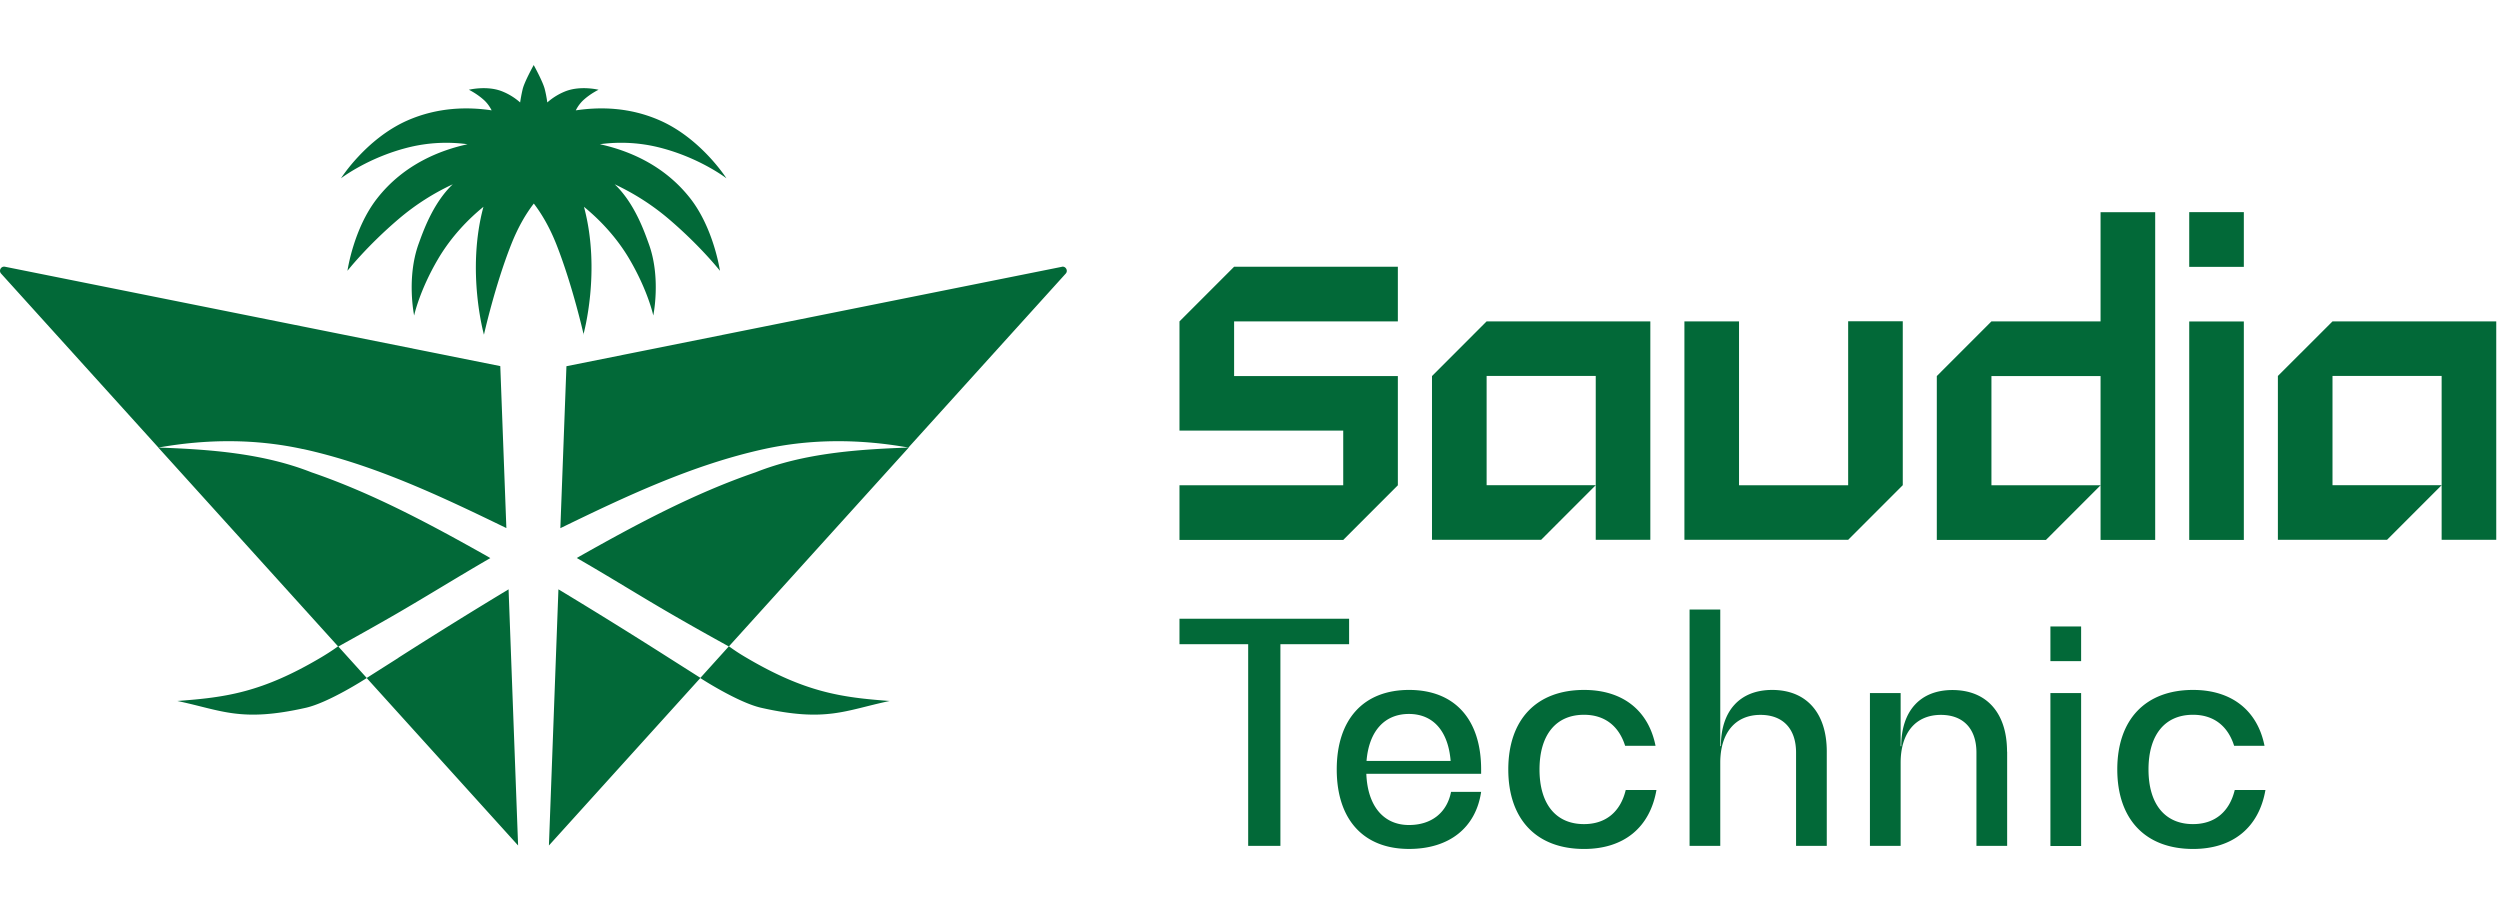 <svg width="148" height="54" fill="none" xmlns="http://www.w3.org/2000/svg"><path d="M73.059 15.79h9.694v3.237h-9.694v3.236h9.694v6.466l-3.234 3.236h-9.694v-3.236h9.694v-3.236h-9.694v-6.466l3.234-3.236Zm11.715 6.467v9.701h6.46l3.234-3.235h-6.46v-6.466h6.46v9.701H97.7v-12.93h-9.694l-3.233 3.236v-.006Zm53.31-3.23-3.233 3.23v9.701h6.461l3.233-3.235h-6.461v-6.466h6.461v9.701h3.233v-12.93h-9.694Zm-13.731 0h-6.46l-3.234 3.236v9.701h6.461l3.233-3.235h-6.46v-6.466h6.46v9.701h3.234V12.562h-3.234v6.466Zm-14.942 9.702h-6.461v-9.702h-3.233v12.931h9.694l3.233-3.235V19.02h-3.233v9.708Zm20.191-12.932h3.233V12.56h-3.233v3.236Zm0 16.168h3.233V19.032h-3.233v12.931Zm-106.02 6.982-1.872 1.188-1.68-1.86c1.134-.631 2.268-1.261 3.39-1.91 1.877-1.087 3.725-2.24 5.608-3.326-.054-.03-.108-.066-.162-.096-3.347-1.885-6.766-3.728-10.431-4.983-2.868-1.129-6.011-1.357-9.064-1.465l10.641 11.767c-.048.036-.402.3-.99.649-3.52 2.089-5.662 2.377-8.524 2.587 2.634.553 3.75 1.273 7.607.403 1.355-.307 3.533-1.712 3.605-1.76l8.962 9.912-.564-15.165a303.296 303.296 0 0 0-6.527 4.053M17.92 26.579c4.229.925 8.176 2.798 12.057 4.683l-.36-9.588L.295 15.791c-.234-.048-.39.234-.228.408l9.31 10.296c2.849-.504 5.722-.528 8.548.09m44.93-10.788L33.533 21.68l-.36 9.588c3.875-1.885 7.823-3.752 12.058-4.683 2.825-.618 5.698-.594 8.548-.09l9.31-10.296c.162-.174 0-.456-.228-.408m-28.326 4.022s1.062-3.752.036-7.57c.858.702 1.884 1.729 2.681 3.08 1.116 1.897 1.422 3.355 1.422 3.355s.468-2.233-.264-4.238c-.24-.66-.828-2.401-2.021-3.53.935.438 2.051 1.08 3.179 2.035 1.913 1.627 3.053 3.086 3.053 3.086s-.36-2.498-1.757-4.287c-1.608-2.053-3.791-2.863-5.351-3.206a9.31 9.31 0 0 1 3.341.15c2.49.583 4.151 1.868 4.151 1.868s-1.488-2.342-3.929-3.422c-1.818-.805-3.593-.81-4.99-.6a2.15 2.15 0 0 1 .437-.595c.426-.396.912-.625.912-.625s-1.032-.258-1.932.079a3.645 3.645 0 0 0-1.103.672 7.183 7.183 0 0 0-.15-.787c-.108-.432-.612-1.35-.654-1.428-.042.078-.552 1.002-.654 1.428-.066.277-.114.54-.15.787a3.645 3.645 0 0 0-1.104-.672c-.894-.337-1.931-.079-1.931-.079s.48.229.911.625c.18.168.324.372.438.594-1.392-.21-3.173-.198-4.99.6-2.448 1.081-3.93 3.423-3.93 3.423s1.662-1.285 4.151-1.867a9.306 9.306 0 0 1 3.341-.15c-1.56.342-3.743 1.152-5.35 3.205-1.404 1.79-1.758 4.287-1.758 4.287s1.14-1.459 3.053-3.086a14.072 14.072 0 0 1 3.18-2.035c-1.194 1.134-1.782 2.876-2.022 3.53-.726 2.011-.264 4.239-.264 4.239s.306-1.46 1.422-3.356c.798-1.351 1.817-2.378 2.681-3.08-1.026 3.812.03 7.57.03 7.57s.642-2.887 1.614-5.343c.414-1.045.882-1.831 1.338-2.42.45.589.924 1.375 1.337 2.42.966 2.45 1.614 5.343 1.614 5.343m-.24 13.124c-.054.03-.108.066-.168.096 1.884 1.08 3.731 2.24 5.609 3.326 1.122.649 2.255 1.285 3.39 1.91l-1.68 1.86-1.872-1.188a318.997 318.997 0 0 0-6.533-4.053l-.563 15.165 8.962-9.912c.072.049 2.249 1.453 3.605 1.76 3.857.87 4.973.15 7.606-.403-2.861-.21-5.003-.504-8.524-2.587a11.365 11.365 0 0 1-.99-.649l10.642-11.767c-3.053.108-6.197.33-9.064 1.465-3.66 1.255-7.079 3.092-10.432 4.983m45.566 5.193H75.8v11.941h-1.908v-11.94h-4.067v-1.508h10.042v1.507Zm7.81 7.673h-6.79c.072 1.909 1.02 3.032 2.525 3.032 1.326 0 2.25-.727 2.49-1.964h1.781c-.312 2.126-1.89 3.38-4.265 3.38-2.705 0-4.283-1.746-4.283-4.706 0-2.96 1.578-4.707 4.283-4.707 2.706 0 4.265 1.747 4.265 4.707v.252l-.006.006Zm-6.772-.763h4.973c-.144-1.765-1.032-2.78-2.472-2.78s-2.363 1.015-2.507 2.78m8.392.504c0-2.96 1.674-4.706 4.487-4.706 2.291 0 3.815 1.219 4.23 3.308h-1.8c-.366-1.165-1.2-1.837-2.436-1.837-1.668 0-2.633 1.2-2.633 3.236 0 2.035.96 3.236 2.633 3.236 1.29 0 2.16-.727 2.471-2.018h1.818c-.384 2.216-1.926 3.489-4.283 3.489-2.813 0-4.487-1.748-4.487-4.707Zm18.854-1.05v5.577h-1.818v-5.523c0-1.417-.78-2.233-2.105-2.233-1.488 0-2.382 1.056-2.382 2.834v4.922h-1.817V36.083h1.817v8.087h.036c0-2.09 1.128-3.326 3.036-3.326 2.033 0 3.233 1.363 3.233 3.65m10.678.006v5.577h-1.818v-5.523c0-1.417-.78-2.233-2.106-2.233-1.487 0-2.381 1.056-2.381 2.834v4.922H110.7V41.03h1.818v3.146h.036c0-2.09 1.128-3.326 3.029-3.326 2.034 0 3.234 1.363 3.234 3.65m2.567-7.414h1.818v2.053h-1.818v-2.053Zm0 3.944h1.818v9.053h-1.818V41.03Zm3.959 4.52c0-2.96 1.674-4.706 4.487-4.706 2.286 0 3.815 1.219 4.229 3.308h-1.799c-.366-1.165-1.2-1.837-2.436-1.837-1.673 0-2.633 1.2-2.633 3.236 0 2.035.96 3.236 2.633 3.236 1.29 0 2.16-.727 2.472-2.018h1.817c-.384 2.216-1.925 3.489-4.283 3.489-2.813 0-4.487-1.748-4.487-4.707Z" fill="#026938"/></svg>